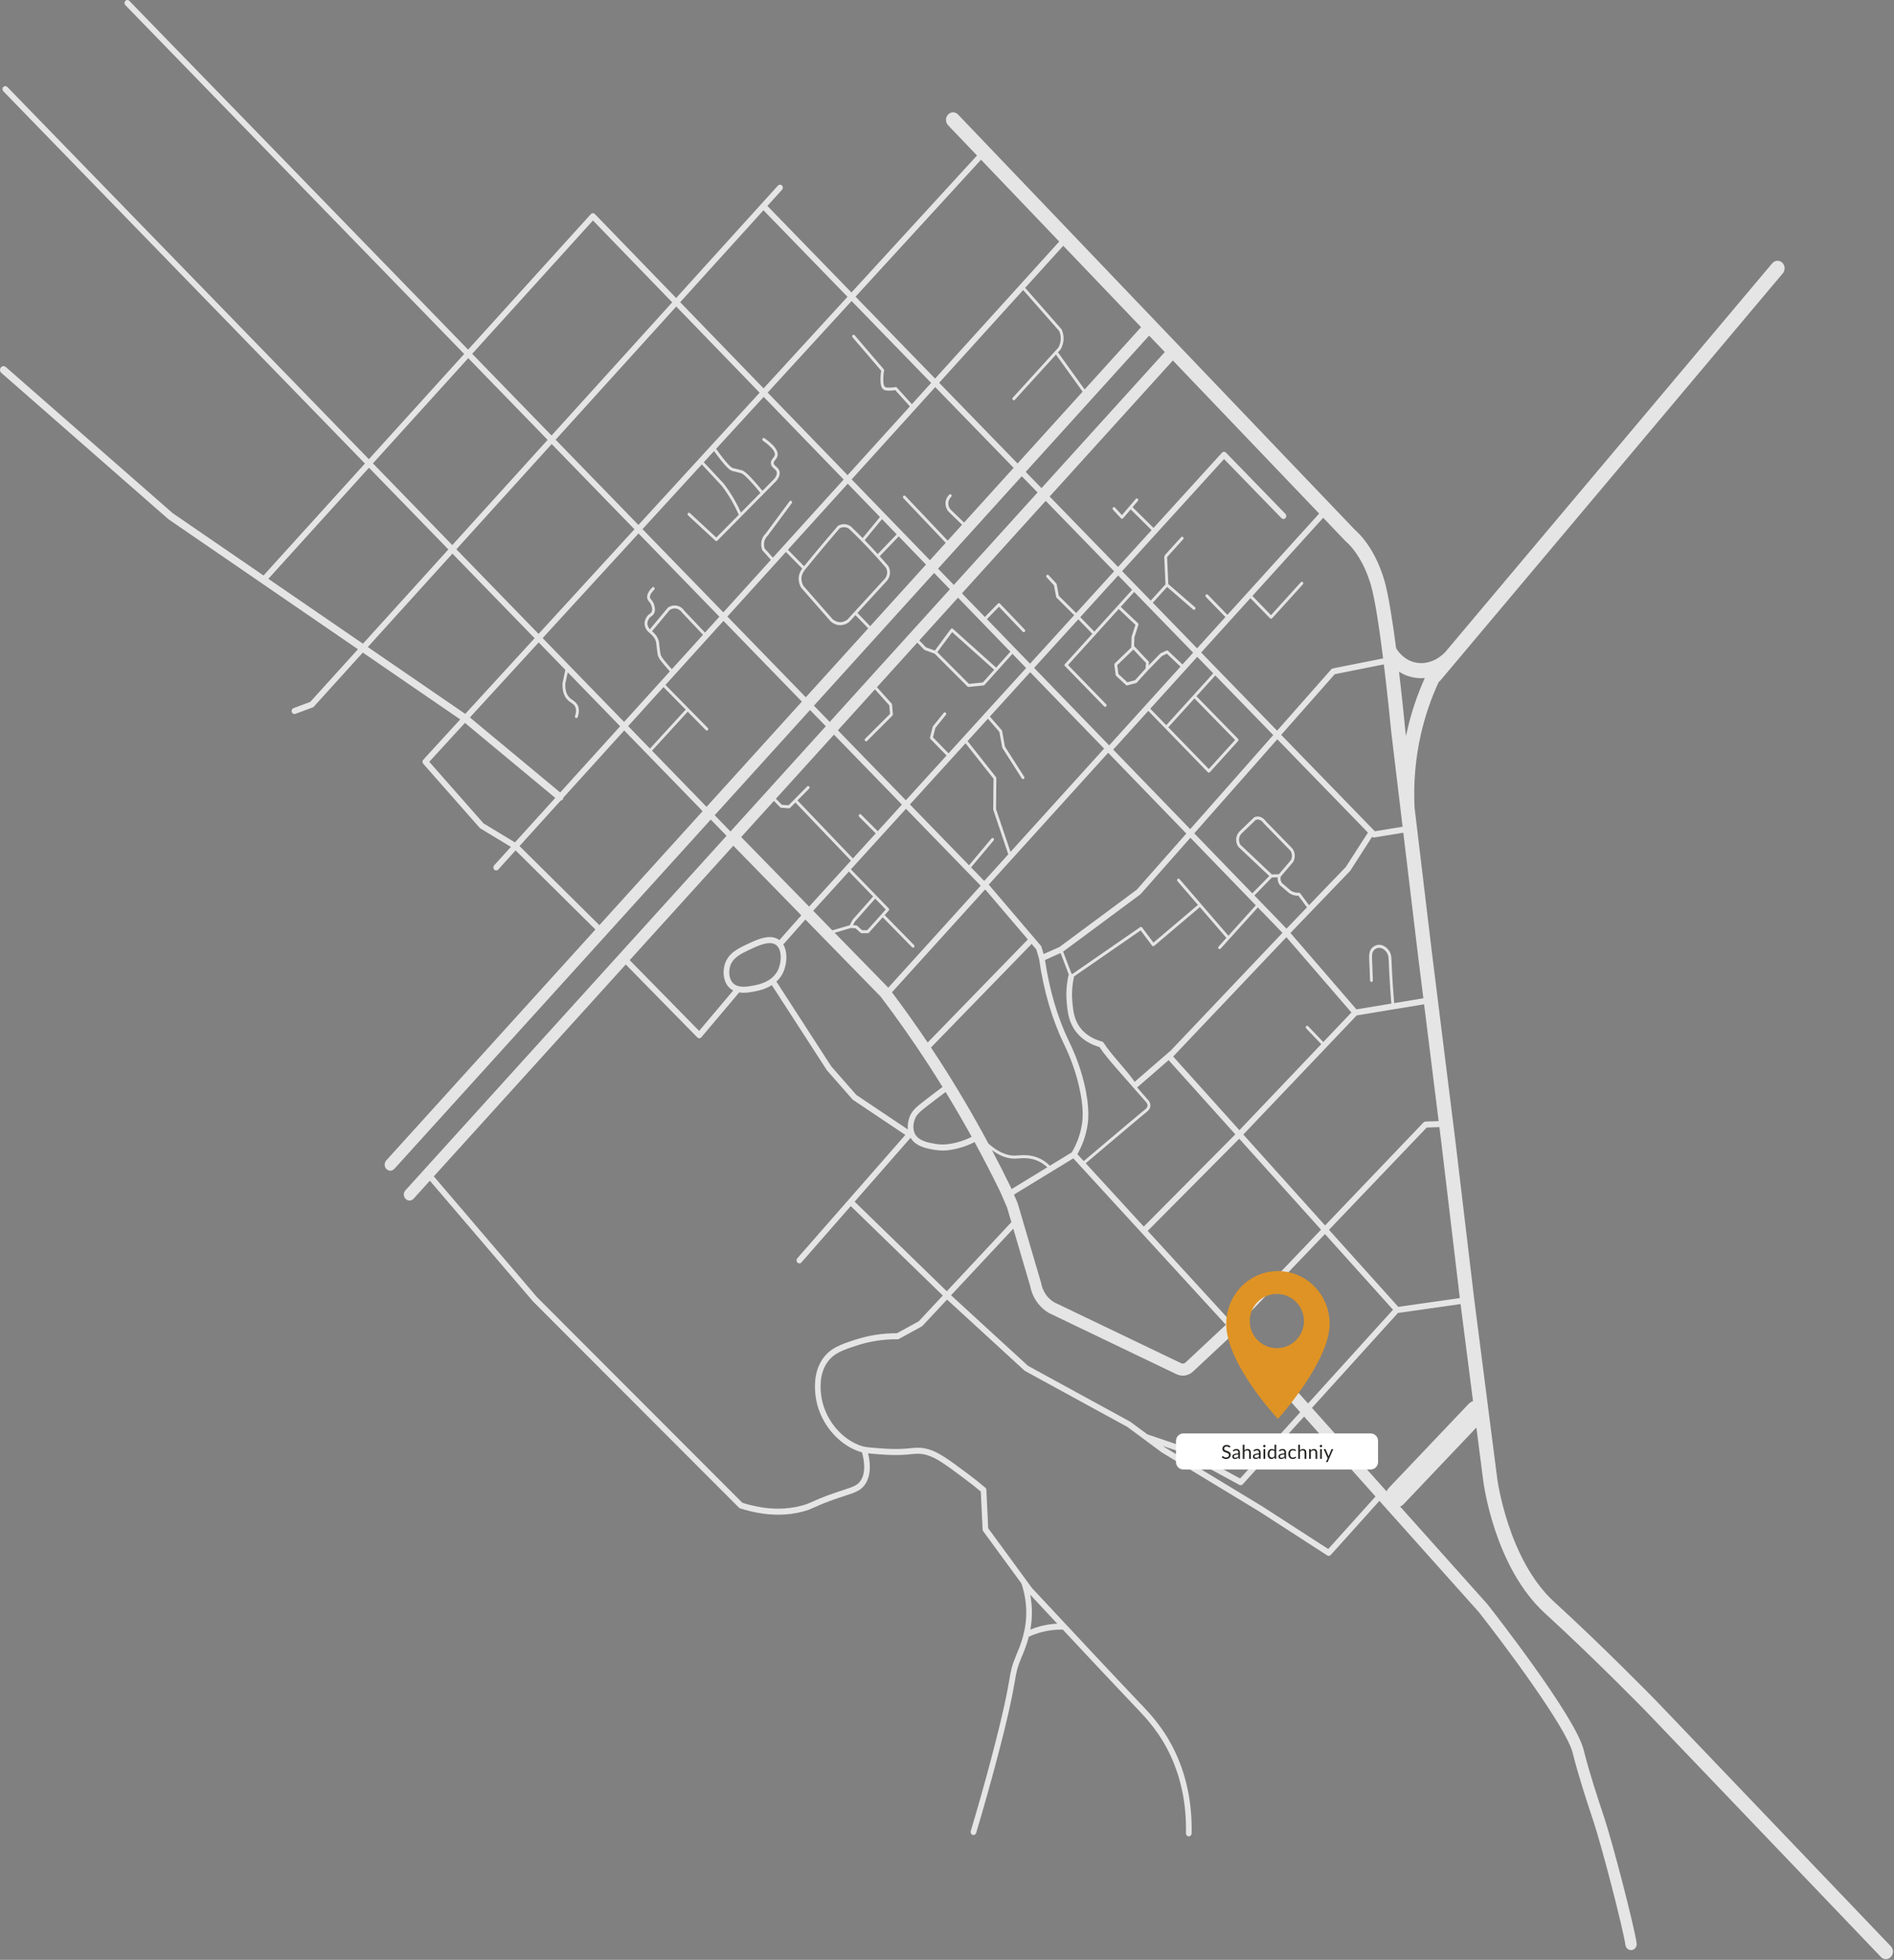 <svg width="1282" height="1326" viewBox="0 0 1282 1326" fill="none" xmlns="http://www.w3.org/2000/svg">
<rect x="0" y="0" width="1282" height="1326" fill="#808080" stroke="none"/>
<g clip-path="url(#clip0_220_36)">
<path d="M84.835 0.624C84.099 1.435 84.119 2.728 84.881 3.511L314.196 239.487L249.678 310.681L4.926 58.82C4.164 58.037 2.951 58.061 2.217 58.87C1.481 59.682 1.502 60.975 2.263 61.758L247.015 313.62L178.376 389.361L116.843 347.161L3.916 248.315C2.894 247.42 1.383 247.577 0.545 248.666C-0.295 249.756 -0.148 251.365 0.875 252.258L113.909 351.199C113.952 351.237 113.999 351.264 114.044 351.298C114.075 351.321 114.1 351.351 114.133 351.374L242.294 439.266L209.992 474.911L198.672 479.119C197.673 479.491 197.145 480.655 197.493 481.719C197.77 482.562 198.511 483.089 199.303 483.089C199.512 483.089 199.726 483.052 199.935 482.974L211.685 478.607C211.701 478.601 211.715 478.59 211.731 478.584C211.796 478.558 211.858 478.524 211.92 478.49C211.974 478.461 212.03 478.432 212.081 478.397C212.129 478.364 212.175 478.326 212.222 478.287C212.279 478.239 212.336 478.19 212.388 478.136C212.403 478.123 212.419 478.113 212.432 478.097L245.579 441.52L311.511 486.736L287.64 512.77C287.445 512.985 287.306 513.233 287.216 513.496C286.995 513.588 286.787 513.722 286.604 513.905C285.832 514.677 285.794 515.969 286.518 516.791L324.684 560.102C324.702 560.124 324.727 560.139 324.746 560.161C324.798 560.214 324.852 560.263 324.911 560.311C324.96 560.353 325.011 560.392 325.065 560.428C325.089 560.445 325.109 560.465 325.134 560.481L345.814 572.98L334.49 585.476C333.755 586.287 333.776 587.58 334.538 588.362C334.91 588.746 335.389 588.936 335.869 588.936C336.37 588.936 336.871 588.728 337.247 588.312L348.982 575.362L403.032 628.891L261.437 785.138C259.967 786.76 260.009 789.346 261.531 790.911C262.275 791.678 263.235 792.059 264.193 792.059C265.196 792.059 266.199 791.641 266.951 790.811L481.1 554.503L491.788 565.501L274.429 805.352C272.958 806.974 273 809.559 274.524 811.126C275.266 811.891 276.226 812.273 277.185 812.273C278.188 812.273 279.19 811.855 279.942 811.025L290.971 798.855L360.735 880.479C360.77 880.519 360.804 880.555 360.84 880.592L500.202 1020.07C500.419 1020.29 500.681 1020.45 500.967 1020.54C509.972 1023.39 518.609 1024.82 526.809 1024.82C532.71 1024.82 538.384 1024.08 543.8 1022.6C547.328 1021.63 549.195 1020.79 551.779 1019.61C554.685 1018.29 558.666 1016.49 567.401 1013.54C568.922 1013.03 570.304 1012.57 571.565 1012.16C578.771 1009.8 582.389 1008.62 585.272 1004.7C588.94 999.722 589.725 992.364 587.604 983.307C589.786 983.551 592.55 983.756 596.249 984.032C607.073 984.837 612.692 984.283 616.793 983.881C620.638 983.502 622.96 983.275 627.204 984.425C633.666 986.174 640.13 990.986 653.009 1000.57C656.703 1003.32 660.351 1006.2 663.865 1009.16L665.091 1034.82C665.111 1035.24 665.251 1035.64 665.493 1035.97L691.356 1071.3C693.362 1077.26 694.465 1083.37 694.628 1089.46C694.981 1102.85 690.679 1113.11 688.369 1118.62L688.038 1119.42C684.806 1127.17 684.334 1129.89 683.194 1136.45C681.817 1144.37 679.511 1157.64 670.258 1192.34C666.145 1207.76 661.713 1223.42 657.089 1238.88C656.768 1239.96 657.324 1241.11 658.333 1241.45C658.526 1241.52 658.722 1241.55 658.915 1241.55C659.727 1241.55 660.48 1240.99 660.74 1240.12C665.378 1224.62 669.82 1208.92 673.944 1193.46C683.247 1158.58 685.573 1145.19 686.963 1137.19C688.075 1130.79 688.492 1128.39 691.539 1121.07L691.868 1120.29C693.132 1117.27 694.956 1112.9 696.369 1107.4C699.004 1106.18 701.733 1105.17 704.503 1104.41C709.338 1103.07 714.342 1102.46 719.38 1102.56C737.763 1122.24 754.35 1139.93 769.689 1156.04L769.786 1156.14C775.875 1162.54 785.081 1172.21 792.362 1187.94C799.648 1203.67 803.139 1221.32 802.738 1240.39C802.714 1241.51 803.553 1242.45 804.61 1242.47H804.654C805.692 1242.47 806.545 1241.59 806.569 1240.48C806.984 1220.74 803.361 1202.46 795.8 1186.13C788.231 1169.78 778.75 1159.82 772.476 1153.23L772.379 1153.13C751.703 1131.41 728.75 1106.82 702.173 1078.34L698.47 1074.37L668.888 1033.97L667.649 1008.03C667.621 1007.44 667.36 1006.9 666.929 1006.53C663.145 1003.33 659.2 1000.19 655.203 997.22C641.943 987.353 635.287 982.4 628.149 980.466C623.264 979.145 620.403 979.423 616.442 979.813C612.469 980.204 607.028 980.739 596.497 979.957C589.455 979.433 585.919 979.169 583.592 978.456C569.201 974.036 557.506 959.317 555.787 943.458C555.387 939.78 554.328 930.014 559.871 921.912C564.275 915.475 570.625 913.404 580.24 910.269C588.938 907.433 598.128 906.036 607.553 906.135C607.563 906.135 607.563 906.134 607.566 906.134C607.566 906.134 607.566 906.135 607.575 906.135C607.59 906.135 607.604 906.13 607.618 906.129C607.751 906.128 607.879 906.112 608.005 906.082C608.021 906.078 608.035 906.072 608.051 906.067C608.176 906.032 608.298 905.984 608.414 905.924C608.426 905.916 608.438 905.915 608.45 905.908L623.902 897.446C623.93 897.43 623.952 897.408 623.98 897.391C624.04 897.355 624.097 897.316 624.155 897.271C624.207 897.23 624.258 897.185 624.306 897.139C624.331 897.114 624.36 897.096 624.384 897.071L641.034 879.261L693.462 927.322C693.472 927.33 693.481 927.336 693.49 927.344C693.524 927.373 693.562 927.399 693.598 927.426C693.665 927.476 693.733 927.526 693.803 927.566C693.815 927.573 693.825 927.584 693.837 927.591L763.139 965.456L786.251 982.577C786.268 982.59 786.288 982.594 786.306 982.606C786.338 982.627 786.364 982.655 786.397 982.675L852.468 1022.71L898.356 1052.36L898.39 1052.38C898.404 1052.39 898.419 1052.39 898.431 1052.4C898.555 1052.48 898.684 1052.53 898.817 1052.58C898.855 1052.59 898.893 1052.6 898.932 1052.61C899.079 1052.65 899.227 1052.68 899.379 1052.68C899.525 1052.68 899.671 1052.65 899.815 1052.62C899.856 1052.61 899.894 1052.59 899.934 1052.58C900.037 1052.55 900.136 1052.5 900.232 1052.45C900.276 1052.43 900.318 1052.41 900.36 1052.38C900.451 1052.32 900.536 1052.25 900.618 1052.18C900.653 1052.15 900.69 1052.12 900.723 1052.08C900.735 1052.07 900.75 1052.06 900.761 1052.05L933.692 1015.46L1001.1 1090.86C1017.3 1111.45 1060.03 1168.35 1064.46 1185.82C1068.77 1202.81 1073.95 1218.37 1078.52 1232.11C1084.08 1248.84 1098.27 1303.26 1100.23 1316C1100.53 1318 1102.16 1319.42 1104 1319.42C1104.21 1319.42 1104.42 1319.4 1104.63 1319.37C1106.72 1319 1108.13 1316.9 1107.79 1314.68C1105.72 1301.22 1091.43 1246.48 1085.74 1229.38C1081.22 1215.78 1076.09 1200.37 1071.86 1183.69C1066.08 1160.88 1009.31 1088.58 1006.9 1085.51C1006.85 1085.45 1006.79 1085.38 1006.74 1085.32L947.707 1019.29C948.595 1018.93 949.43 1018.37 950.151 1017.61L999.333 965.856L1003.92 1001.56C1004.22 1003.95 1011.65 1060.46 1045.85 1091.63C1078.56 1121.44 1114.21 1157.92 1114.57 1158.29L1273.35 1324.27C1274.25 1325.11 1275.37 1325.52 1276.48 1325.52C1277.82 1325.52 1279.16 1324.92 1280.11 1323.76C1281.84 1321.63 1281.62 1318.41 1279.62 1316.56L1121.12 1150.83C1119.1 1148.77 1084.2 1113.14 1052.08 1083.87C1020.7 1055.27 1013.48 1000.75 1013.41 1000.19L997.848 878.971L985.25 773.043L969.225 644.478L957.49 546.498C956.64 529.689 958.088 512.922 961.8 496.659C964.561 484.565 968.584 472.749 973.757 461.541C973.78 461.491 973.789 461.438 973.811 461.386C974.212 461.13 974.594 460.831 974.923 460.44L1206.73 184.933C1208.5 182.835 1208.34 179.607 1206.37 177.725C1204.4 175.843 1201.37 176.019 1199.6 178.118L978.307 441.125C972.069 447.673 963.552 450.193 956.06 447.696C950.337 445.79 946.81 441.488 944.997 438.602C942.591 420.13 939.751 401.86 936.985 392.509C930.495 370.572 919.445 360.486 917.365 358.738L648.463 77.467C646.576 75.492 643.542 75.522 641.689 77.535C639.836 79.546 639.864 82.778 641.752 84.754L661.306 105.208L576.331 197.889L519.426 139.331L529.336 128.396C530.072 127.584 530.052 126.291 529.289 125.508C528.528 124.725 527.314 124.746 526.581 125.559L515.397 137.9C515.375 137.921 515.352 137.936 515.332 137.957C515.314 137.979 515.301 138.003 515.282 138.025L457.649 201.622L402.649 144.821C401.889 144.037 400.677 144.056 399.939 144.865C399.922 144.884 399.912 144.906 399.895 144.925C399.878 144.942 399.859 144.955 399.843 144.973L316.852 236.55L87.537 0.574C87.166 0.191 86.686 0 86.207 0C85.705 0 85.204 0.209 84.829 0.624M579.089 200.725L664.042 108.068L716.962 163.423L632.939 256.141L579.089 200.725ZM460.401 204.464L516.764 142.267L573.654 200.81L516.852 262.764L460.401 204.464ZM319.608 239.387L401.36 149.176L454.988 204.559L373.329 294.667L319.608 239.387ZM716.101 238.41L717.833 236.508C717.886 236.451 717.931 236.387 717.969 236.319C718.83 234.772 720.22 231.585 719.85 227.611C719.698 225.986 719.274 224.405 718.589 222.908C718.548 222.817 718.493 222.732 718.428 222.659L693.895 194.754L719.697 166.284L772.348 221.356L734.153 263.501L716.101 238.41ZM635.695 258.977L692.562 196.225L716.928 223.94C717.477 225.178 717.819 226.478 717.943 227.812C718.251 231.123 717.12 233.809 716.377 235.175L685.521 269.09C685.152 269.494 685.161 270.141 685.541 270.533C685.728 270.725 685.967 270.821 686.208 270.821C686.459 270.821 686.708 270.717 686.895 270.512L714.754 239.893L732.808 264.985L688.764 313.588L635.695 258.977ZM519.604 265.606L576.41 203.647L630.277 259.077L617.217 273.488L607.014 262.153C606.787 261.9 606.452 261.792 606.132 261.859C605.045 262.096 603.93 262.224 602.819 262.238C600.583 262.271 599.65 262.261 599.038 261.775C597.805 260.798 597.862 258.194 597.927 255.177C597.96 253.676 598.122 252.173 598.406 250.708C598.469 250.388 598.382 250.054 598.175 249.812L578.471 226.821C578.115 226.406 577.509 226.376 577.117 226.757C576.727 227.136 576.699 227.782 577.056 228.199L596.435 250.809C596.185 252.23 596.043 253.681 596.011 255.132C595.937 258.564 595.866 261.806 597.894 263.413C599.05 264.331 600.395 264.31 602.843 264.28C603.897 264.267 604.953 264.16 605.992 263.966L615.885 274.958L573.717 321.49L519.604 265.606ZM376.086 297.503L457.739 207.401L514.174 265.685L432.127 355.173L376.086 297.503ZM694.278 319.261L777.816 227.079L788.421 238.17L704.966 330.259L694.278 319.261ZM252.428 313.518L316.947 242.323L370.667 297.604L306.148 368.799L252.428 313.518ZM710.479 335.934L793.891 243.891L892.911 347.467L830.795 416.01L817.55 402.382C817.17 401.991 816.564 402.002 816.196 402.407C815.829 402.814 815.839 403.46 816.219 403.852L829.463 417.479L810.287 438.641L780.307 407.789L789.985 397.108L807.617 412.375C807.795 412.528 808.008 412.604 808.221 412.604C808.499 412.604 808.776 412.475 808.965 412.226C809.299 411.789 809.236 411.146 808.825 410.791L790.8 395.184L789.962 376.88C789.974 376.869 789.989 376.865 790 376.852L800.857 364.872C801.226 364.466 801.214 363.82 800.834 363.429C800.453 363.037 799.848 363.048 799.479 363.453L788.622 375.433C788.44 375.634 788.351 375.896 788.354 376.156C788.156 376.353 788.032 376.629 788.045 376.939L788.889 395.379L778.929 406.371L759.54 386.42L828.534 310.595L867.39 350.582C867.763 350.965 868.243 351.156 868.721 351.156C869.223 351.156 869.724 350.946 870.1 350.531C870.836 349.721 870.814 348.427 870.053 347.644L829.825 306.248C829.812 306.236 829.798 306.227 829.785 306.214C829.701 306.133 829.614 306.055 829.52 305.992C829.496 305.975 829.468 305.965 829.443 305.95C829.359 305.898 829.274 305.848 829.185 305.811C829.14 305.793 829.092 305.785 829.047 305.769C828.974 305.747 828.902 305.719 828.828 305.705C828.752 305.691 828.675 305.69 828.597 305.685C828.552 305.685 828.507 305.673 828.462 305.674C828.356 305.674 828.249 305.692 828.143 305.711C828.129 305.711 828.113 305.711 828.098 305.721C827.988 305.746 827.88 305.783 827.773 305.829C827.764 305.829 827.754 305.829 827.745 305.84C827.653 305.881 827.566 305.936 827.479 305.994C827.458 306.008 827.435 306.017 827.413 306.033C827.362 306.069 827.317 306.119 827.269 306.162C827.219 306.207 827.165 306.247 827.118 306.299L780.809 357.191L766.615 343.132L770.21 338.919C770.566 338.502 770.538 337.856 770.146 337.476C769.754 337.097 769.147 337.129 768.792 337.546L764.835 342.184C764.711 342.238 764.594 342.316 764.497 342.427C764.395 342.545 764.332 342.68 764.291 342.821L759.433 348.516L754.693 343.398C754.323 342.997 753.715 342.994 753.339 343.388C752.962 343.783 752.958 344.43 753.329 344.831L758.779 350.716C758.788 350.726 758.794 350.726 758.801 350.731C758.81 350.741 758.81 350.747 758.816 350.753C758.872 350.807 758.938 350.837 759.001 350.875C759.038 350.896 759.071 350.93 759.11 350.946C759.222 350.993 759.341 351.019 759.461 351.019C759.586 351.019 759.711 350.99 759.83 350.938C759.867 350.922 759.897 350.887 759.933 350.866C760.002 350.823 760.074 350.787 760.134 350.725C760.143 350.714 760.143 350.707 760.15 350.7C760.159 350.69 760.163 350.69 760.169 350.685L765.326 344.641L779.474 358.656L756.786 383.588L710.482 335.94L710.479 335.934ZM576.468 324.333L633.033 261.914L686.102 316.524L652.536 353.563L643.395 344.704C642.991 344.241 641.769 342.636 641.904 340.292C642.035 337.995 643.396 336.561 643.811 336.176C644.21 335.805 644.251 335.16 643.903 334.735C643.556 334.312 642.951 334.266 642.551 334.636C641.996 335.153 640.168 337.077 639.991 340.168C639.808 343.358 641.495 345.533 642.018 346.123C642.027 346.133 642.039 346.136 642.047 346.147C642.057 346.157 642.061 346.169 642.07 346.179L651.204 355.033L641.462 365.784L612.787 335.567C612.41 335.171 611.804 335.175 611.432 335.578C611.059 335.978 611.064 336.625 611.441 337.021L640.133 367.255L629.447 379.047L576.47 324.335L576.468 324.333ZM502.123 318.175C502.06 318.158 500.959 317.881 499.266 317.453L496.04 316.64C495.069 316.39 492.306 314.323 484.69 303.686L516.927 268.527L571.053 324.427L523.132 377.309L517.609 371.144C517.279 370.184 516.76 368.062 517.526 365.727C518.052 364.127 518.973 363.038 519.652 362.407C519.698 362.365 519.739 362.319 519.775 362.27L535.941 340.437C536.269 339.994 536.199 339.352 535.783 339.003C535.367 338.655 534.766 338.729 534.437 339.172L518.325 360.931C517.479 361.734 516.365 363.083 515.718 365.052C514.722 368.081 515.399 370.754 515.892 372.076C515.937 372.198 516.005 372.31 516.09 372.405L521.8 378.778L489.597 414.313L434.884 358.01L475.043 314.209L488.454 328.576C490.968 331.865 493.296 335.367 495.373 338.985C497.094 341.982 498.671 345.112 500.065 348.288L484.85 363.689L466.974 347.15C466.574 346.781 465.968 346.827 465.622 347.251C465.276 347.678 465.318 348.323 465.717 348.692L484.25 365.838C484.304 365.887 484.367 365.914 484.427 365.949C484.461 365.969 484.491 365.997 484.528 366.014C484.641 366.061 484.759 366.088 484.878 366.088H484.879C485.005 366.088 485.13 366.059 485.248 366.005C485.288 365.987 485.319 365.954 485.357 365.931C485.418 365.893 485.484 365.863 485.538 365.808L525.617 325.24C525.633 325.224 525.639 325.201 525.654 325.184C525.667 325.17 525.686 325.164 525.697 325.148C527.382 322.964 528.041 320.915 527.654 319.058C527.298 317.355 526.158 316.359 525.241 315.558C524.344 314.776 523.792 314.256 523.701 313.449C523.613 312.673 524.014 312.129 524.729 311.236C525.358 310.448 526.072 309.557 526.317 308.276C526.949 304.981 524.057 301.125 517.472 296.489C517.031 296.178 516.437 296.307 516.145 296.777C515.854 297.247 515.974 297.88 516.416 298.192C523.61 303.259 524.75 306.25 524.439 307.867C524.293 308.632 523.796 309.254 523.27 309.91C522.49 310.885 521.607 311.99 521.798 313.691C521.984 315.354 523.069 316.302 524.026 317.138C524.855 317.863 525.571 318.488 525.782 319.5C526.034 320.704 525.515 322.155 524.246 323.812L516.088 332.07C506.517 320.389 503.531 318.534 502.123 318.175ZM308.905 371.636L373.424 300.442L429.449 358.093L364.542 428.888L308.905 371.636ZM497.008 337.92C494.886 334.223 492.507 330.646 489.876 327.211L476.382 312.749L483.335 305.164C491.431 316.445 494.206 318.268 495.587 318.623L498.824 319.44C500.511 319.866 501.607 320.142 501.674 320.16C502.682 320.418 505.725 322.526 514.696 333.477L501.523 346.812C500.166 343.778 498.655 340.789 497.008 337.92ZM181.655 391.614L249.766 316.456L303.486 371.737L245.682 435.524L181.655 391.614ZM634.95 384.729L691.615 322.199L702.304 333.198L645.618 395.748L634.95 384.729ZM533.311 371.955L573.805 327.27L595.621 349.8L583.878 364.037C581.29 361.409 578.644 358.792 575.991 356.256C575.962 356.227 575.93 356.2 575.897 356.177C575.089 355.58 573.756 354.834 572 354.667C569.787 354.455 568.053 355.285 567.218 355.798C567.134 355.851 567.056 355.916 566.99 355.994C555.919 368.886 547.807 378.708 544.252 383.105L533.311 371.955ZM651.123 401.432L707.817 338.871L754.116 386.514L728.423 414.75L716.691 403.114L715.239 395.304C715.23 395.274 715.215 395.251 715.208 395.222C715.19 395.156 715.166 395.097 715.136 395.036C715.104 394.972 715.07 394.912 715.027 394.857C715.009 394.836 715.003 394.808 714.984 394.788L709.792 389.154C709.421 388.752 708.814 388.746 708.437 389.141C708.06 389.536 708.054 390.182 708.425 390.584L713.416 396.001L714.87 403.834C714.88 403.879 714.902 403.913 714.914 403.954C714.93 404.005 714.945 404.053 714.968 404.101C715.006 404.178 715.053 404.244 715.107 404.306C715.127 404.33 715.136 404.361 715.158 404.383L727.088 416.216L697.22 449.04L668.009 418.873L676.157 410.507L692.294 427.437C692.481 427.633 692.725 427.73 692.966 427.73C693.214 427.73 693.462 427.629 693.649 427.425C694.021 427.024 694.016 426.377 693.639 425.982L676.836 408.355C676.793 408.309 676.739 408.288 676.691 408.253C676.636 408.215 676.588 408.167 676.529 408.141C676.47 408.115 676.406 408.112 676.344 408.098C676.286 408.087 676.229 408.064 676.17 408.063C676.106 408.063 676.046 408.086 675.982 408.098C675.924 408.111 675.866 408.113 675.81 408.136C675.752 408.162 675.703 408.208 675.648 408.245C675.599 408.281 675.544 408.301 675.5 408.346L666.632 417.45L651.123 401.432ZM847.711 403.221L895.646 350.328L910.857 366.237L911.364 366.699C911.468 366.782 921.829 375.233 927.847 395.578C930.695 405.207 933.712 425.641 936.195 445.461L902.128 452.254C902.117 452.256 902.107 452.261 902.096 452.265C902.023 452.28 901.953 452.306 901.882 452.332C901.832 452.349 901.781 452.361 901.734 452.383C901.673 452.41 901.617 452.447 901.559 452.481C901.507 452.513 901.452 452.54 901.403 452.576C901.356 452.61 901.314 452.652 901.269 452.691C901.215 452.738 901.161 452.783 901.113 452.836C901.103 452.845 901.094 452.853 901.085 452.862L864.438 494.364L813.043 441.477L846.38 404.69L859.682 418.379C859.867 418.57 860.108 418.665 860.347 418.665C860.598 418.665 860.849 418.562 861.037 418.354C861.077 418.31 861.096 418.254 861.127 418.205C861.172 418.169 861.225 418.15 861.264 418.104L881.908 395.325C882.275 394.919 882.266 394.272 881.884 393.88C881.506 393.488 880.898 393.5 880.53 393.905L860.324 416.202L847.711 403.221ZM585.265 365.451L596.999 351.222L606.944 361.493L594.119 374.867C591.212 371.668 588.256 368.521 585.265 365.451ZM568.227 420.922C565.925 420.763 564.302 419.585 563.518 418.873L543.788 396.358C542.801 394.513 542.375 392.67 542.523 390.881C542.752 388.113 544.303 386.179 545.048 385.25C548.16 381.374 556.549 371.178 568.3 357.494C568.978 357.101 570.247 356.549 571.829 356.702C573.135 356.825 574.135 357.37 574.758 357.82C577.627 360.564 580.494 363.397 583.282 366.242C588.904 371.984 594.423 378.004 599.687 384.134C600.081 384.865 600.518 386.011 600.484 387.454C600.435 389.426 599.533 390.818 599.037 391.429L573.621 419.177C572.902 419.757 571.146 420.939 568.741 420.939C568.573 420.939 568.401 420.934 568.227 420.922ZM367.298 431.726L432.207 360.931L486.936 417.249L477.184 428.009L463.236 413.273C462.64 412.381 461.061 410.44 458.312 409.818C455.329 409.144 453.027 410.458 452.175 411.055C452.105 411.103 452.04 411.162 451.984 411.231L439.895 425.74C439.156 424.948 438.192 423.582 438.202 421.834C438.212 420.19 439.071 418.915 439.395 418.436C439.969 417.582 440.46 417.252 440.979 416.904C441.556 416.516 442.21 416.076 442.725 415.031C443.548 413.355 443.514 411.239 442.625 408.741C442.084 407.216 441.389 406.407 440.831 405.756C440.339 405.182 440.098 404.882 439.99 404.339C439.645 402.593 441.343 400.435 442.828 398.931C443.211 398.542 443.227 397.897 442.863 397.487C442.498 397.08 441.892 397.063 441.508 397.451C438.796 400.197 437.686 402.588 438.115 404.761C438.336 405.874 438.886 406.514 439.416 407.133C439.911 407.709 440.422 408.306 440.833 409.464C441.52 411.394 441.586 412.948 441.027 414.084C440.752 414.642 440.453 414.843 439.958 415.177C439.367 415.574 438.631 416.067 437.838 417.244C437.458 417.809 436.3 419.526 436.286 421.821C436.267 425.151 438.655 427.384 439.387 427.991C439.39 427.992 439.392 427.992 439.393 427.994C439.395 427.996 439.396 427.998 439.398 428C442.216 430.258 443.813 432.555 444.148 434.823C444.185 435.083 444.213 435.374 444.252 435.769C444.313 436.405 444.4 437.294 444.584 438.703C444.914 441.241 445.081 442.514 445.313 443.379C445.762 445.05 446.584 446.39 450.568 451.022C451.492 452.096 452.446 453.174 453.408 454.247L422.418 488.445L367.298 431.726ZM580.381 414.719L600.446 392.811C601.147 391.952 602.336 390.117 602.399 387.507C602.448 385.517 601.82 383.958 601.286 383.003C601.252 382.944 601.214 382.887 601.169 382.836C599.294 380.65 597.379 378.489 595.447 376.339L608.321 362.915L626.783 381.983L589.011 423.662L580.381 414.719ZM492.354 417.149L531.98 373.424L543.016 384.669C542.109 385.893 540.841 387.943 540.614 390.703C540.429 392.952 540.958 395.234 542.184 397.483C542.221 397.548 542.263 397.611 542.313 397.667L562.153 420.307C562.176 420.334 562.201 420.358 562.226 420.382C563.177 421.259 565.205 422.76 568.104 422.96C568.318 422.974 568.528 422.981 568.734 422.981C571.787 422.981 573.999 421.445 574.844 420.75C574.879 420.722 574.913 420.69 574.943 420.656L579.043 416.18L587.679 425.131L545.424 471.76L492.354 417.149ZM248.966 437.777L306.243 374.573L361.864 431.809L314.921 483.009L248.966 437.777ZM550.937 477.435L632.287 387.667L642.957 398.685L561.624 488.432L550.937 477.435ZM731.204 417.56L756.872 389.351L766.331 399.084L740.716 427.348L731.204 417.56ZM777.685 448.318C777.685 448.299 777.676 448.282 777.676 448.262C777.685 448.191 777.666 448.123 777.658 448.052C777.649 447.99 777.644 447.929 777.625 447.87C777.606 447.812 777.574 447.762 777.545 447.708C777.51 447.646 777.479 447.583 777.433 447.529C777.422 447.516 777.417 447.499 777.405 447.484L767.654 437.12L767.847 431.152L770.557 422.788V422.786C770.597 422.658 770.613 422.524 770.606 422.392C770.606 422.322 770.576 422.259 770.559 422.194C770.543 422.133 770.54 422.07 770.513 422.012C770.458 421.892 770.383 421.783 770.289 421.694L770.288 421.692L758.568 410.584L767.705 400.502L807.621 441.578L800.381 449.566L790.629 440.329C790.592 440.295 790.547 440.28 790.506 440.253C790.445 440.211 790.389 440.165 790.321 440.138C790.261 440.115 790.2 440.112 790.138 440.102C790.078 440.092 790.022 440.074 789.96 440.076C789.885 440.079 789.816 440.105 789.743 440.126C789.699 440.138 789.654 440.136 789.611 440.156L785.606 442.006C785.55 442.031 785.512 442.077 785.463 442.112C785.418 442.145 785.365 442.163 785.324 442.206L777.487 450.209L777.681 448.318H777.685ZM626.769 437.978L622.24 433.302L648.461 404.37L683.885 440.954L674.258 451.686L644.951 425.443C644.951 425.438 644.941 425.437 644.936 425.434C644.936 425.43 644.936 425.426 644.926 425.422C644.883 425.385 644.832 425.373 644.785 425.346C644.723 425.31 644.665 425.266 644.599 425.246C644.545 425.229 644.491 425.234 644.437 425.227C644.369 425.219 644.303 425.204 644.236 425.211C644.175 425.217 644.119 425.246 644.061 425.264C644.002 425.283 643.942 425.292 643.886 425.324C643.831 425.355 643.786 425.408 643.737 425.451C643.692 425.491 643.639 425.517 643.599 425.566C643.599 425.571 643.599 425.577 643.59 425.582C643.59 425.585 643.58 425.588 643.579 425.592L632.802 440.158L626.766 437.978H626.769ZM451.986 449.642C448.063 445.081 447.483 444.016 447.161 442.817C446.965 442.092 446.796 440.789 446.487 438.421C446.308 437.047 446.225 436.178 446.163 435.558C446.12 435.119 446.089 434.796 446.046 434.508C445.669 431.942 444.098 429.437 441.371 427.051L453.334 412.692C453.957 412.28 455.722 411.316 457.918 411.816C460.083 412.306 461.298 413.868 461.719 414.515C461.753 414.566 461.79 414.615 461.832 414.659L475.86 429.479L454.745 452.777C453.811 451.735 452.885 450.687 451.986 449.642ZM748.745 477.927C749.113 477.521 749.103 476.875 748.722 476.483L722.92 449.933L741.156 429.809C741.283 429.757 741.402 429.682 741.501 429.57C741.602 429.46 741.668 429.331 741.712 429.195L757.247 412.054L768.546 422.765L765.998 430.63C765.984 430.674 765.989 430.716 765.982 430.76C765.971 430.817 765.947 430.868 765.946 430.928L765.723 437.81C765.723 437.9 765.745 437.983 765.763 438.068L754.566 448.876C754.544 448.896 754.534 448.927 754.514 448.95C754.47 449.002 754.434 449.057 754.4 449.117C754.368 449.172 754.341 449.227 754.321 449.288C754.3 449.348 754.288 449.409 754.279 449.472C754.268 449.543 754.264 449.61 754.266 449.68C754.266 449.712 754.256 449.742 754.266 449.772L755.168 456.675C755.177 456.738 755.204 456.792 755.223 456.851C755.239 456.902 755.246 456.954 755.269 457.002C755.322 457.11 755.392 457.206 755.475 457.287C755.485 457.292 755.485 457.299 755.488 457.303V457.306L762.158 463.499C762.168 463.506 762.173 463.507 762.181 463.515C762.243 463.57 762.315 463.609 762.39 463.645C762.416 463.659 762.44 463.68 762.468 463.69C762.569 463.729 762.675 463.751 762.787 463.751C762.863 463.751 762.94 463.741 763.015 463.722L768.98 462.166C769.004 462.16 769.022 462.141 769.046 462.133C769.106 462.112 769.159 462.081 769.215 462.047C769.275 462.012 769.33 461.976 769.38 461.928C769.399 461.911 769.423 461.904 769.442 461.883L776.936 453.614L786.539 443.806L789.825 442.289L799.062 451.036L750.765 504.33L699.981 451.882L729.879 419.026L739.393 428.818L720.822 449.311C720.454 449.716 720.465 450.364 720.845 450.755C720.952 450.864 721.077 450.933 721.207 450.98C721.227 451.004 721.236 451.035 721.258 451.057L747.394 477.951C747.579 478.143 747.82 478.238 748.059 478.238C748.309 478.238 748.56 478.135 748.748 477.927M479.145 493.978C479.51 493.571 479.495 492.925 479.112 492.536L466.145 479.36L450.441 463.405L489.698 420.086L542.768 474.697L478.249 545.892L441.33 507.901L465.499 481.526L477.79 494.013C477.975 494.202 478.213 494.296 478.451 494.296C478.704 494.296 478.957 494.189 479.145 493.978ZM634.441 441.253L644.48 427.684L672.937 453.165L665.236 461.75L655.875 462.709L634.441 441.253ZM318.07 485.427L364.626 434.646L382.679 453.223L380.783 462.091C380.77 462.149 380.763 462.207 380.76 462.265C380.544 466.574 381.399 470.016 383.3 472.493C384.376 473.897 385.566 474.719 386.616 475.443C387.855 476.298 388.831 476.973 389.43 478.371C390.124 479.992 390.055 482.039 389.223 484.456C389.041 484.986 389.296 485.572 389.793 485.766C389.901 485.808 390.012 485.829 390.123 485.829C390.513 485.828 390.88 485.572 391.022 485.158C392.034 482.221 392.084 479.65 391.173 477.522C390.343 475.584 388.978 474.641 387.657 473.731C386.681 473.055 385.669 472.356 384.784 471.202C383.207 469.146 382.495 466.205 382.669 462.459L384.291 454.881L419.761 491.382L379.183 536.159L318.07 485.427ZM586.885 501.323L604.077 484.167C604.093 484.153 604.097 484.132 604.112 484.116C604.158 484.065 604.19 484.006 604.226 483.945C604.258 483.891 604.29 483.84 604.31 483.782C604.331 483.723 604.339 483.661 604.35 483.599C604.361 483.529 604.372 483.462 604.371 483.392C604.371 483.371 604.38 483.351 604.38 483.33L603.812 476.667C603.802 476.621 603.786 476.584 603.777 476.541C603.762 476.472 603.748 476.406 603.72 476.342C603.693 476.278 603.656 476.223 603.617 476.168C603.592 476.131 603.58 476.087 603.549 476.053L593.572 464.948L620.918 434.771L625.6 439.606C625.6 439.61 625.612 439.612 625.617 439.616C625.66 439.659 625.715 439.685 625.766 439.719C625.823 439.757 625.876 439.802 625.939 439.826C625.948 439.828 625.951 439.835 625.959 439.838L632.644 442.253L654.882 464.514C654.882 464.516 654.892 464.517 654.892 464.519C654.979 464.605 655.08 464.674 655.192 464.72C655.278 464.756 655.37 464.767 655.461 464.775C655.488 464.778 655.512 464.792 655.538 464.792L655.539 464.791C655.569 464.791 655.601 464.79 655.631 464.787L665.778 463.746C665.828 463.741 665.867 463.715 665.915 463.703C665.976 463.686 666.036 463.673 666.095 463.643C666.163 463.609 666.218 463.561 666.276 463.511C666.309 463.483 666.349 463.469 666.379 463.435L685.271 442.374L694.563 451.973L642.04 509.695L631.499 498.855L633.14 492.49L640.247 483.63C640.591 483.202 640.544 482.557 640.142 482.191C639.738 481.825 639.135 481.875 638.79 482.304L631.544 491.336C631.544 491.341 631.534 491.347 631.534 491.352C631.493 491.405 631.47 491.47 631.44 491.531C631.409 491.592 631.371 491.649 631.355 491.713C631.355 491.719 631.345 491.724 631.345 491.729L629.498 498.899C629.486 498.944 629.498 498.988 629.488 499.034C629.479 499.105 629.469 499.174 629.474 499.245C629.484 499.311 629.496 499.37 629.512 499.433C629.529 499.497 629.542 499.558 629.57 499.617C629.601 499.682 629.641 499.735 629.682 499.791C629.709 499.828 629.723 499.87 629.756 499.903L640.701 511.16L613.147 541.443L567.145 494.106L592.238 466.417L601.931 477.207L602.428 483.017L585.576 499.833C585.19 500.218 585.17 500.864 585.531 501.275C585.72 501.491 585.976 501.599 586.231 501.599C586.466 501.599 586.701 501.508 586.885 501.323ZM757.012 456.016L756.23 450.026L767.164 439.473L775.736 448.583L775.342 452.432L768.253 460.253L763.041 461.613L757.012 456.016ZM778.586 479.506L810.387 444.414L821.221 455.562L807.781 470.392V470.394L807.78 470.396L789.418 490.658L778.588 479.506H778.586ZM867.202 497.202L903.455 456.145L936.703 449.516C939.554 472.833 941.584 494.192 941.624 494.597L949.379 559.352L930.578 562.417L867.202 497.202ZM951.149 493.505C950.97 491.61 949.335 474.49 946.968 454.456C948.807 455.632 950.88 456.665 953.206 457.441C956.061 458.391 959.003 458.855 961.95 458.855C962.77 458.855 963.589 458.809 964.408 458.736C959.297 470.106 955.285 482.038 952.497 494.246C952.213 495.49 951.945 496.737 951.687 497.987L951.149 493.505ZM692.991 526.973C693.429 526.656 693.542 526.021 693.245 525.554L680.198 505.107L678.293 494.548C678.283 494.522 678.271 494.501 678.264 494.476C678.248 494.41 678.222 494.352 678.193 494.29C678.163 494.227 678.132 494.167 678.091 494.113C678.077 494.093 678.071 494.067 678.055 494.048L670.024 484.803L697.312 454.814L747.337 506.478L683.974 576.398L674.2 547.448L674.395 526.471C674.395 526.421 674.376 526.376 674.369 526.329C674.36 526.256 674.355 526.187 674.332 526.118C674.309 526.049 674.27 525.99 674.234 525.929C674.21 525.888 674.2 525.842 674.17 525.803L654.911 501.411L668.689 486.271L676.462 495.221L678.354 505.7L678.355 505.702C678.355 505.722 678.37 505.739 678.375 505.758C678.401 505.867 678.438 505.969 678.494 506.059C678.494 506.066 678.494 506.075 678.503 506.082L691.661 526.703C691.846 526.993 692.147 527.15 692.454 527.15C692.639 527.15 692.826 527.092 692.991 526.973ZM818.918 522.453L838.05 501.344L838.051 501.342L838.052 501.341C838.081 501.309 838.09 501.27 838.114 501.237C838.167 501.161 838.224 501.085 838.255 501C838.275 500.941 838.273 500.881 838.285 500.821C838.297 500.753 838.319 500.684 838.318 500.615C838.318 500.527 838.289 500.443 838.266 500.359C838.255 500.317 838.257 500.273 838.242 500.233C838.202 500.133 838.135 500.044 838.064 499.96C838.049 499.941 838.043 499.917 838.026 499.9L838.025 499.899L838.024 499.897L809.829 471.073L822.6 456.98L861.82 497.339L805.621 560.983L753.516 507.171L777.255 480.975L817.564 522.479C817.749 522.67 817.99 522.765 818.23 522.765C818.481 522.765 818.731 522.662 818.918 522.453ZM425.181 491.282L449.113 464.874L464.115 480.117L439.953 506.482L425.181 491.282ZM790.795 492.076L808.498 472.542L836.004 500.662L818.206 520.3L790.795 492.076ZM483.764 551.565L548.283 480.371L558.97 491.369L494.452 562.564L483.764 551.565ZM327.28 557.081L290.571 515.421L314.702 489.1L375.838 539.852L348.565 569.947L327.28 557.081ZM351.647 572.425L379.424 541.772C379.996 541.671 380.537 541.361 380.922 540.835C381.194 540.462 381.345 540.032 381.398 539.595L422.519 494.218L475.588 548.829L405.697 625.953L351.647 572.425ZM529.177 544.488L525.179 540.416L564.484 497.043L610.479 544.376L594.1 562.376L582.842 551.096C582.458 550.71 581.85 550.728 581.488 551.14C581.125 551.551 581.144 552.196 581.53 552.583L592.766 563.843L577.314 580.822L539.772 541.565L547.683 533.571C548.067 533.184 548.083 532.537 547.719 532.127C547.355 531.718 546.749 531.701 546.365 532.09L533.75 544.835L529.177 544.488ZM808.373 563.825L864.576 500.177L925.962 563.345C925.859 563.447 925.762 563.561 925.679 563.689L910.959 586.563L886.036 612.458L880.039 604.36C879.843 604.094 879.537 603.956 879.217 603.975C878.423 604.037 877.622 603.992 876.839 603.841C875.795 603.641 874.793 603.257 873.859 602.699L867.728 597.473C867.429 597.082 867.054 596.464 866.856 595.64C866.593 594.558 866.754 593.605 866.912 593.042L875.174 583.373C875.213 583.327 875.249 583.277 875.28 583.224C875.753 582.412 876.524 580.72 876.386 578.509C876.252 576.377 875.338 574.85 874.805 574.129C874.777 574.092 874.749 574.056 874.717 574.025L856.737 555.597C856.21 554.827 854.532 552.719 851.826 552.462C850.959 552.379 850.084 552.496 849.228 552.807C849.105 552.852 848.992 552.922 848.895 553.015L838.953 562.581C838.348 563.208 836.919 564.956 836.737 567.643C836.561 570.253 837.675 572.17 838.161 572.872C838.202 572.929 838.247 572.982 838.297 573.029L859.142 592.696L847.678 604.418L808.373 563.825ZM615.904 544.281L653.571 502.885L672.477 526.828L672.283 547.61C672.282 547.674 672.305 547.73 672.315 547.789C672.325 547.849 672.315 547.907 672.339 547.966L682.491 578.034L666.363 595.831C666.303 595.897 666.257 595.971 666.207 596.044L657.279 586.857L672.58 568.624C672.933 568.202 672.898 567.558 672.504 567.182C672.109 566.805 671.502 566.842 671.151 567.263L655.901 585.438L615.904 544.281ZM704.93 640.628C704.848 640.346 704.708 640.088 704.521 639.869L669.261 598.513L750.09 509.321L802.995 563.957L769.438 601.96L717.119 640.721L706.379 645.514L704.93 640.628ZM501.696 566.329L523.847 541.885L528.102 546.22C528.137 546.254 528.181 546.27 528.219 546.298C528.269 546.337 528.317 546.377 528.373 546.404C528.439 546.435 528.507 546.449 528.577 546.464C528.619 546.473 528.654 546.496 528.696 546.499L534.035 546.905C534.058 546.906 534.08 546.907 534.104 546.907C534.118 546.907 534.13 546.899 534.143 546.899C534.249 546.894 534.355 546.877 534.455 546.835C534.568 546.787 534.671 546.718 534.758 546.629L534.762 546.627L538.381 542.97L575.981 582.289L547.674 613.398L501.696 566.329ZM618.713 640.856C619.079 640.447 619.066 639.801 618.683 639.412L598.799 619.159L601.591 616.048C601.638 615.996 601.662 615.931 601.696 615.871C601.728 615.816 601.771 615.767 601.793 615.708C601.814 615.649 601.812 615.586 601.823 615.524C601.835 615.457 601.857 615.392 601.856 615.322C601.856 615.262 601.832 615.205 601.82 615.145C601.808 615.076 601.805 615.006 601.779 614.94C601.754 614.878 601.706 614.826 601.668 614.77C601.633 614.716 601.61 614.655 601.564 614.608V614.605L575.939 588.205L613.239 547.212L663.79 599.231L601.251 668.24L564.977 631.106L575.922 627.894L579.106 628.088L582.565 631.171C582.611 631.21 582.664 631.231 582.714 631.262C582.754 631.285 582.788 631.316 582.831 631.333C582.944 631.38 583.06 631.409 583.179 631.409H587.398C587.525 631.409 587.652 631.381 587.769 631.329C587.888 631.275 587.993 631.196 588.082 631.1C588.082 631.097 588.091 631.096 588.091 631.093L597.479 620.633L617.362 640.887C617.548 641.077 617.786 641.17 618.025 641.17C618.277 641.17 618.529 641.065 618.716 640.856M839.65 571.575C839.267 570.998 838.527 569.626 838.652 567.79C838.788 565.804 839.845 564.509 840.267 564.07L850.029 554.678C850.572 554.507 851.121 554.448 851.66 554.497C853.65 554.684 854.896 556.351 855.231 556.856C855.266 556.909 855.306 556.959 855.35 557.004L873.342 575.445C873.742 576.001 874.382 577.113 874.477 578.645C874.577 580.22 874.052 581.441 873.699 582.071L865.636 591.509L860.912 591.635L839.65 571.575ZM930.223 566.607L949.868 563.406L959.736 645.796L963.429 675.429L943.662 678.695C943.12 671.985 942.648 665.19 942.281 658.444C942.093 654.966 941.928 651.496 941.792 648.125C941.737 646.869 941.457 645.68 940.96 644.588C939.55 641.489 936.173 638.685 932.46 639.318C931.734 639.443 929.893 639.913 928.464 641.605C926.516 643.912 926.661 646.829 926.859 650.866L926.87 651.102C927.063 655.06 927.222 659.075 927.36 663.375C927.377 663.94 927.816 664.386 928.351 664.361C928.879 664.342 929.294 663.869 929.275 663.306C929.138 658.994 928.978 654.966 928.784 650.995L928.773 650.759C928.585 646.95 928.472 644.65 929.889 642.971C930.908 641.763 932.239 641.424 932.764 641.334C935.521 640.863 938.162 643.118 939.235 645.48C939.618 646.32 939.835 647.243 939.878 648.217C940.015 651.594 940.18 655.075 940.369 658.561C940.739 665.374 941.215 672.235 941.764 679.009L918.125 682.915L873.475 631.219L913.772 589.349C913.861 589.257 913.938 589.156 914.006 589.051C914.006 589.047 914.016 589.045 914.016 589.041V589.038C914.016 589.033 914.025 589.029 914.025 589.025L928.73 566.173C928.759 566.199 928.791 566.219 928.821 566.243C928.858 566.27 928.893 566.3 928.931 566.326C928.997 566.369 929.068 566.405 929.14 566.44C929.175 566.456 929.209 566.478 929.244 566.493C929.34 566.532 929.439 566.561 929.541 566.585C929.553 566.587 929.566 566.593 929.578 566.595C929.693 566.619 929.81 566.631 929.93 566.631C930.027 566.631 930.125 566.624 930.223 566.607ZM725.445 658.812C725.392 658.799 725.339 658.799 725.285 658.791L719.596 643.862L771.787 605.196C771.787 605.194 771.787 605.193 771.797 605.191C771.907 605.109 772.007 605.015 772.096 604.915V604.912L805.751 566.799L850.021 612.52L831.45 633.089L798.383 594.781C798.026 594.367 797.419 594.338 797.029 594.721C796.64 595.102 796.615 595.749 796.972 596.164L810.848 612.238L780.742 637.763L773.03 627.502C772.999 627.461 772.956 627.44 772.922 627.405C772.873 627.358 772.828 627.309 772.774 627.275C772.721 627.24 772.665 627.222 772.608 627.199C772.55 627.176 772.494 627.151 772.432 627.14C772.371 627.131 772.314 627.136 772.253 627.138C772.19 627.139 772.131 627.139 772.07 627.153C772.007 627.168 771.952 627.2 771.892 627.229C771.849 627.25 771.801 627.256 771.761 627.285L725.884 658.988C725.747 658.914 725.601 658.85 725.445 658.812ZM426.225 649.615L496.375 572.204L542.38 619.299L527.552 636.04C521.437 631.372 512.219 635.751 505.427 638.98L506.204 640.845L506.988 642.71C513.09 639.809 521.448 635.837 525.707 639.678C529.208 642.833 529.074 650.36 526.942 655.523C523.331 664.266 513.579 666.121 509.908 666.82C505.926 667.579 499.259 668.847 495.776 664.736C493.35 661.871 493.219 657.241 494.167 653.925C495.858 647.999 501.514 645.311 506.983 642.711L506.204 640.845L505.424 638.981L505.423 638.982C499.46 641.816 492.701 645.029 490.5 652.737C489.331 656.83 489.267 663.145 492.932 667.471C493.93 668.652 495.072 669.512 496.291 670.149L473.226 697.486L426.225 649.615ZM550.442 616.227L574.607 589.67L591.005 606.565L577.077 622.317C577.046 622.351 577.035 622.394 577.011 622.43C576.986 622.467 576.951 622.491 576.93 622.532L575.173 625.997L563.369 629.459L550.442 616.227ZM849.061 605.839L860.956 593.675L864.86 593.572C864.768 594.317 864.773 595.192 865.004 596.148C865.243 597.14 865.702 598.081 866.331 598.868C866.37 598.917 866.413 598.963 866.462 599.003L872.726 604.344C872.766 604.378 872.807 604.407 872.851 604.433C873.992 605.128 875.221 605.606 876.505 605.852C877.276 605.999 878.063 606.061 878.845 606.039L884.661 613.893L870.802 628.294L849.061 605.839ZM603.746 671.368L666.629 601.979C666.808 602.066 666.994 602.121 667.185 602.146L695.721 635.615L627.915 705.358C620.149 693.807 612.054 682.428 603.746 671.368ZM580.094 626.305C580.064 626.279 580.029 626.272 579.998 626.25C579.943 626.211 579.888 626.177 579.827 626.151C579.764 626.125 579.704 626.11 579.639 626.098C579.603 626.091 579.571 626.072 579.533 626.069L577.382 625.938L578.558 623.62L592.383 607.984L599.552 615.37L586.99 629.366H583.529L580.094 626.305ZM780.903 640.16C780.93 640.151 780.952 640.13 780.978 640.117C781.051 640.084 781.123 640.049 781.189 639.994L812.148 613.745L830.12 634.563L824.829 640.425C824.462 640.831 824.474 641.477 824.855 641.868C825.04 642.059 825.28 642.153 825.519 642.153C825.771 642.153 826.022 642.049 826.21 641.841L851.397 613.94L868.067 631.155L792.578 710.662L768.026 731.944C765.096 727.714 761.465 723.492 757.94 719.391C754.003 714.811 749.934 710.077 746.984 705.486C746.717 705.071 746.317 704.775 745.858 704.656C741.737 703.581 734.165 700.667 729.758 693.221C726.981 688.53 726.479 683.857 725.947 678.906C725.317 673.032 725.634 667.094 726.886 661.258C726.926 661.072 726.933 660.886 726.924 660.702L772.076 629.5L779.841 639.828L779.842 639.831V639.834C779.893 639.901 779.962 639.937 780.024 639.986C780.077 640.03 780.121 640.089 780.18 640.118C780.308 640.184 780.449 640.216 780.59 640.216C780.695 640.216 780.8 640.198 780.901 640.16M579.653 740.836L562.656 721.482L525.546 664.143C527.506 662.345 529.244 660.078 530.447 657.168C532.735 651.627 533.165 644.03 530.171 639.03L545.142 622.129L596.216 674.414C607.681 689.567 618.75 705.367 629.119 721.379C632.118 726.01 635.06 730.698 637.973 735.412C633.76 738.543 629.53 741.756 625.362 745.004C619.96 749.214 617.067 751.623 615.499 756.181C614.998 757.639 614.157 760.738 614.527 764.203L579.653 740.836ZM794.082 714.818L870.738 634.081L914.742 685.029L895.701 705.026L885.443 694.3C885.066 693.904 884.459 693.911 884.088 694.315C883.717 694.717 883.723 695.364 884.102 695.759L894.335 706.459L838.919 764.656L794.082 714.818ZM669.05 773.714C658.577 754.204 647.336 735.125 635.428 716.739C633.693 714.059 631.932 711.389 630.158 708.724L698.296 638.64L701.404 642.284L703.317 648.736C706.427 670.123 711.98 689.289 719.826 705.706L720.133 706.347C722.173 710.592 726.946 720.529 730.218 734.305C734.045 750.406 732.687 758.547 732.241 761.223C731.16 767.7 728.876 773.901 725.465 779.664L710.629 788.713C708.664 786.78 706.512 785.199 704.19 784.041C698.21 781.057 692.653 781.471 688.976 781.741C688.285 781.792 687.657 781.84 687.102 781.857C686.919 781.863 686.737 781.866 686.554 781.866C681.023 781.866 675.17 779.127 669.05 773.714ZM729.255 780.884C732.624 774.942 734.906 768.58 736.014 761.938C736.496 759.049 737.962 750.255 733.935 733.303C730.556 719.079 725.643 708.853 723.545 704.487L723.241 703.853C715.752 688.185 710.403 669.909 707.32 649.523L717.886 644.808L723.506 659.555C723.339 659.782 723.212 660.047 723.147 660.347C721.798 666.635 721.458 673.036 722.138 679.375C722.694 684.559 723.269 689.918 726.513 695.4C731.39 703.639 739.43 707.064 744.234 708.43C747.286 713.048 751.261 717.671 755.112 722.15L776.077 746.041C776.589 746.813 776.811 747.543 776.74 748.212C776.605 749.467 775.433 750.375 774.954 750.746C772.375 752.744 756.681 766.018 734.96 784.39L733.557 785.575L729.255 780.884ZM502.494 1016.76L363.519 877.67L293.638 795.912L423.555 652.552L472 701.893C472.008 701.901 472.016 701.907 472.024 701.914C472.031 701.92 472.035 701.928 472.042 701.935C472.086 701.978 472.137 702.01 472.183 702.047C472.228 702.082 472.27 702.121 472.317 702.153C472.375 702.192 472.439 702.22 472.5 702.252C472.546 702.275 472.59 702.303 472.637 702.322C472.709 702.352 472.785 702.37 472.86 702.391C472.899 702.401 472.936 702.416 472.975 702.424C473.09 702.447 473.206 702.459 473.323 702.459C473.452 702.459 473.581 702.444 473.707 702.417C473.747 702.408 473.785 702.391 473.824 702.378C473.91 702.354 473.996 702.331 474.077 702.294C474.125 702.272 474.167 702.24 474.213 702.214C474.284 702.174 474.355 702.137 474.422 702.088C474.468 702.054 474.508 702.01 474.552 701.97C474.604 701.923 474.661 701.881 474.708 701.827C474.716 701.82 474.721 701.81 474.728 701.802C474.734 701.794 474.742 701.789 474.75 701.781L500.222 671.591C500.257 671.548 500.283 671.499 500.316 671.455C501.329 671.62 502.351 671.695 503.354 671.695C506.085 671.695 508.678 671.201 510.575 670.841C512.832 670.411 517.813 669.445 522.426 666.523L559.577 723.924C559.596 723.955 559.623 723.976 559.644 724.005C559.681 724.056 559.712 724.111 559.755 724.16L577.021 743.82C577.032 743.833 577.044 743.84 577.056 743.852C577.108 743.91 577.167 743.96 577.226 744.011C577.272 744.049 577.317 744.091 577.365 744.125C577.379 744.134 577.388 744.145 577.401 744.155L612.799 767.873L539.656 851.348C538.934 852.173 538.976 853.464 539.75 854.234C540.119 854.601 540.588 854.783 541.057 854.783C541.569 854.783 542.08 854.566 542.457 854.136L575.859 816.016L638.159 876.547L621.878 893.962L607.1 902.056C597.452 902.014 588.04 903.454 579.114 906.366C569.139 909.619 561.932 911.969 556.775 919.506C550.348 928.897 551.576 940.209 551.979 943.926C553.869 961.351 566.719 977.524 582.531 982.38C582.831 982.472 583.146 982.557 583.473 982.635C585.156 988.865 586.13 996.923 582.257 1002.18C580.114 1005.09 577.282 1006.02 570.439 1008.26C569.17 1008.67 567.776 1009.13 566.244 1009.65C557.333 1012.66 553.255 1014.51 550.278 1015.86C547.758 1017 546.093 1017.75 542.845 1018.64C537.746 1020.04 532.391 1020.73 526.81 1020.74C519.111 1020.74 510.983 1019.41 502.494 1016.76ZM841.568 767.605L918.307 687.016L963.929 679.479L973.78 758.512L964.818 758.833C964.774 758.835 964.734 758.847 964.693 758.851C964.621 758.86 964.552 758.866 964.482 758.882C964.424 758.895 964.368 758.916 964.312 758.934C964.25 758.955 964.188 758.975 964.127 759.003C964.07 759.028 964.018 759.061 963.963 759.091C963.907 759.124 963.854 759.155 963.801 759.194C963.746 759.234 963.696 759.28 963.645 759.327C963.61 759.358 963.572 759.382 963.539 759.417L896.905 829.117L841.568 767.605ZM734.901 787.044L736.147 785.989C757.85 767.633 773.531 754.369 776.114 752.369C776.682 751.929 778.41 750.591 778.64 748.444C778.769 747.24 778.417 746.013 777.596 744.798C777.572 744.763 777.546 744.728 777.519 744.698L769.699 735.752L790.996 717.292L836.157 767.492L774.178 829.87L734.901 787.044ZM632.884 773.888C628.088 773.052 621.52 771.909 619.148 766.788C617.48 763.187 618.554 759.153 619.094 757.586C620.286 754.123 622.569 752.237 627.62 748.302C631.737 745.094 635.911 741.921 640.071 738.829C646.151 748.779 652.03 758.897 657.697 769.152C654.7 770.704 651.568 771.919 648.34 772.768C645.959 773.395 642.403 774.33 638.03 774.33C636.419 774.33 634.699 774.204 632.884 773.888ZM899.559 832.066L965.692 762.888L974.288 762.582L975.754 774.357L988.111 878.261L946.446 884.185L899.559 832.066ZM578.475 813.03L616.352 769.802C619.916 775.765 627.286 777.051 632.265 777.918C634.323 778.276 636.262 778.42 638.066 778.42C642.852 778.42 646.686 777.411 649.261 776.732C652.849 775.788 656.33 774.43 659.653 772.684C665.784 783.913 671.663 795.293 677.248 806.788L681.642 816.95L684.573 826.903L640.867 873.651L578.475 813.03ZM776.856 832.791L838.81 770.439L894.171 831.977L834.905 893.971C834.266 893.783 833.595 893.78 832.951 893.954L776.856 832.791ZM684.173 803.284C684.149 803.228 684.123 803.172 684.096 803.117C680.028 794.739 675.792 786.427 671.432 778.182C676.859 782.138 682.117 784.053 687.155 783.899C687.734 783.88 688.386 783.832 689.105 783.779C692.791 783.504 697.841 783.129 703.374 785.89C705.345 786.872 707.193 788.174 708.894 789.769L684.707 804.519L684.173 803.284ZM799.268 922.221C799.22 922.196 799.172 922.17 799.121 922.146L713.807 881.237C712.174 880.319 709.857 878.649 707.906 875.847C707.002 874.548 706.258 873.124 705.694 871.615C705.305 870.571 705.003 869.486 704.796 868.392C704.77 868.251 704.737 868.112 704.696 867.974L688.883 814.256C688.834 814.089 688.775 813.927 688.706 813.768L686.317 808.242L726.506 783.732L829.762 896.32L802.498 921.804C802.238 922.049 801.801 922.371 801.204 922.506C801.008 922.551 800.819 922.57 800.639 922.57C800.003 922.57 799.492 922.34 799.268 922.221ZM797.587 977.615C797.536 977.588 797.483 977.572 797.431 977.55C797.387 977.532 797.347 977.506 797.301 977.489L776.593 970.45L765.222 962.026C765.185 961.999 765.144 961.981 765.104 961.957C765.069 961.934 765.039 961.907 765.003 961.886L695.788 924.068L643.743 876.36L685.867 831.303L697.325 870.221C697.62 871.72 698.038 873.203 698.571 874.63C699.38 876.799 700.45 878.846 701.75 880.714C704.013 883.963 706.991 886.666 710.363 888.534C710.427 888.57 710.493 888.604 710.558 888.634L795.91 929.562C797.192 930.232 799.725 931.197 802.806 930.494C804.566 930.092 806.215 929.205 807.563 927.933L833.649 903.551L880.059 955.462L839.403 1000.32L797.587 977.615ZM837.945 896.514L896.824 834.926L942.889 886.131L885.388 949.581L837.945 896.514ZM888.034 952.54L946.218 888.337L988.612 882.311L997.042 947.964C995.974 948.315 994.967 948.932 994.119 949.826L940.059 1006.71C939.402 1007.4 938.904 1008.2 938.549 1009.04L888.034 952.54ZM839.796 1004.87C839.951 1004.87 840.106 1004.84 840.257 1004.8C840.298 1004.79 840.336 1004.78 840.375 1004.77C840.49 1004.73 840.601 1004.68 840.71 1004.61C840.744 1004.59 840.781 1004.58 840.815 1004.55C840.943 1004.47 841.064 1004.37 841.174 1004.25L841.19 1004.23L882.702 958.421L931.049 1012.5L899.061 1048.04L854.435 1019.2C854.425 1019.2 854.417 1019.2 854.409 1019.19C854.399 1019.19 854.396 1019.18 854.389 1019.18L788.365 979.174L787.284 978.372L795.981 981.329L838.923 1004.65C838.946 1004.66 838.969 1004.67 838.991 1004.68C839.081 1004.72 839.172 1004.76 839.266 1004.78C839.308 1004.8 839.348 1004.81 839.39 1004.82C839.521 1004.85 839.652 1004.87 839.784 1004.87H839.794H839.796ZM698.456 1089.34C698.364 1085.87 697.981 1082.39 697.327 1078.94L699.455 1081.22C704.995 1087.16 710.37 1092.92 715.608 1098.53C711.526 1098.72 707.482 1099.37 703.543 1100.45C701.477 1101.02 699.436 1101.73 697.431 1102.54C698.149 1098.57 698.584 1094.16 698.456 1089.34Z" fill="#E5E5E5"/>
<path fill-rule="evenodd" clip-rule="evenodd" d="M865.002 960C865.002 960 900.002 921.429 900.002 895.714C900.002 875.99 884.332 860 865.002 860C845.672 860 830.002 875.99 830.002 895.714C830.002 922.857 865.002 960 865.002 960ZM864.26 912.136C874.388 912.136 882.598 903.926 882.598 893.798C882.598 883.67 874.388 875.46 864.26 875.46C854.132 875.46 845.922 883.67 845.922 893.798C845.922 903.926 854.132 912.136 864.26 912.136Z" fill="#DF9324"/>
<path d="M927.76 969.848H801C798.239 969.848 796 972.086 796 974.848V989.221C796 991.982 798.239 994.221 801 994.221H927.76C930.521 994.221 932.76 991.982 932.76 989.221V974.848C932.76 972.086 930.521 969.848 927.76 969.848Z" fill="white"/>
<path d="M832.525 979.176C832.486 979.241 832.443 979.291 832.395 979.326C832.352 979.356 832.298 979.371 832.233 979.371C832.159 979.371 832.073 979.334 831.973 979.261C831.873 979.187 831.748 979.107 831.596 979.02C831.449 978.929 831.269 978.847 831.056 978.773C830.848 978.7 830.595 978.663 830.296 978.663C830.014 978.663 829.765 978.702 829.548 978.78C829.336 978.853 829.156 978.955 829.009 979.085C828.866 979.215 828.758 979.369 828.684 979.547C828.61 979.72 828.573 979.909 828.573 980.112C828.573 980.372 828.636 980.589 828.762 980.762C828.892 980.931 829.061 981.076 829.269 981.198C829.481 981.319 829.72 981.425 829.984 981.516C830.253 981.603 830.526 981.694 830.803 981.789C831.085 981.885 831.358 981.993 831.622 982.114C831.891 982.231 832.129 982.381 832.337 982.563C832.549 982.745 832.718 982.968 832.844 983.232C832.974 983.497 833.039 983.822 833.039 984.207C833.039 984.615 832.97 984.998 832.831 985.358C832.692 985.713 832.489 986.023 832.22 986.287C831.956 986.552 831.628 986.76 831.238 986.911C830.853 987.063 830.413 987.139 829.919 987.139C829.312 987.139 828.762 987.03 828.268 986.814C827.774 986.593 827.351 986.296 827 985.923L827.364 985.325C827.399 985.278 827.44 985.239 827.488 985.208C827.54 985.174 827.596 985.156 827.657 985.156C827.713 985.156 827.776 985.18 827.845 985.228C827.919 985.271 828.001 985.327 828.092 985.397C828.183 985.466 828.287 985.542 828.404 985.624C828.521 985.707 828.654 985.782 828.801 985.852C828.953 985.921 829.124 985.98 829.314 986.027C829.505 986.071 829.72 986.092 829.958 986.092C830.257 986.092 830.523 986.051 830.757 985.969C830.991 985.886 831.189 985.772 831.349 985.624C831.514 985.473 831.639 985.293 831.726 985.085C831.813 984.877 831.856 984.645 831.856 984.389C831.856 984.108 831.791 983.878 831.661 983.7C831.535 983.518 831.368 983.367 831.16 983.245C830.952 983.124 830.714 983.022 830.445 982.94C830.177 982.853 829.904 982.766 829.626 982.68C829.349 982.589 829.076 982.485 828.807 982.368C828.539 982.251 828.3 982.099 828.092 981.913C827.884 981.726 827.715 981.495 827.585 981.217C827.46 980.936 827.397 980.589 827.397 980.177C827.397 979.848 827.46 979.529 827.585 979.222C827.715 978.914 827.902 978.641 828.144 978.403C828.391 978.164 828.693 977.974 829.048 977.831C829.408 977.688 829.819 977.616 830.283 977.616C830.803 977.616 831.275 977.699 831.7 977.863C832.129 978.028 832.506 978.266 832.831 978.578L832.525 979.176ZM838.156 984.071C837.623 984.088 837.168 984.131 836.791 984.201C836.418 984.266 836.113 984.352 835.875 984.461C835.641 984.569 835.469 984.697 835.361 984.844C835.257 984.992 835.205 985.156 835.205 985.338C835.205 985.512 835.233 985.661 835.29 985.787C835.346 985.912 835.422 986.016 835.517 986.099C835.617 986.177 835.732 986.235 835.862 986.274C835.996 986.309 836.139 986.326 836.291 986.326C836.494 986.326 836.681 986.307 836.85 986.268C837.019 986.224 837.177 986.164 837.324 986.086C837.476 986.008 837.619 985.915 837.753 985.806C837.892 985.698 838.026 985.574 838.156 985.436V984.071ZM834.419 981.38C834.783 981.029 835.175 980.767 835.595 980.593C836.015 980.42 836.481 980.333 836.993 980.333C837.361 980.333 837.688 980.394 837.974 980.515C838.26 980.637 838.501 980.806 838.696 981.022C838.891 981.239 839.038 981.501 839.138 981.809C839.237 982.116 839.287 982.454 839.287 982.823V987.035H838.774C838.661 987.035 838.574 987.017 838.514 986.983C838.453 986.944 838.405 986.87 838.371 986.762L838.241 986.138C838.067 986.298 837.898 986.441 837.734 986.567C837.569 986.688 837.396 986.792 837.214 986.879C837.032 986.961 836.837 987.024 836.629 987.067C836.425 987.115 836.197 987.139 835.946 987.139C835.69 987.139 835.45 987.104 835.225 987.035C834.999 986.961 834.802 986.853 834.633 986.71C834.468 986.567 834.336 986.387 834.237 986.17C834.141 985.949 834.094 985.689 834.094 985.39C834.094 985.13 834.165 984.881 834.308 984.643C834.451 984.4 834.683 984.186 835.004 983.999C835.324 983.813 835.742 983.661 836.258 983.544C836.774 983.423 837.406 983.354 838.156 983.336V982.823C838.156 982.311 838.046 981.926 837.825 981.666C837.604 981.401 837.281 981.269 836.856 981.269C836.57 981.269 836.33 981.306 836.135 981.38C835.944 981.449 835.777 981.529 835.634 981.62C835.495 981.707 835.374 981.787 835.27 981.861C835.17 981.93 835.071 981.965 834.971 981.965C834.893 981.965 834.826 981.945 834.77 981.906C834.713 981.863 834.666 981.811 834.627 981.75L834.419 981.38ZM842.343 981.328C842.625 981.029 842.937 980.79 843.279 980.613C843.621 980.435 844.016 980.346 844.462 980.346C844.822 980.346 845.138 980.407 845.411 980.528C845.688 980.645 845.918 980.814 846.1 981.035C846.286 981.252 846.427 981.514 846.523 981.822C846.618 982.129 846.666 982.47 846.666 982.842V987.035H845.502V982.842C845.502 982.344 845.387 981.958 845.158 981.685C844.932 981.408 844.588 981.269 844.124 981.269C843.782 981.269 843.461 981.352 843.162 981.516C842.867 981.681 842.594 981.904 842.343 982.186V987.035H841.18V977.46H842.343V981.328ZM852.127 984.071C851.594 984.088 851.139 984.131 850.762 984.201C850.389 984.266 850.084 984.352 849.846 984.461C849.612 984.569 849.44 984.697 849.332 984.844C849.228 984.992 849.176 985.156 849.176 985.338C849.176 985.512 849.204 985.661 849.261 985.787C849.317 985.912 849.393 986.016 849.488 986.099C849.588 986.177 849.703 986.235 849.833 986.274C849.967 986.309 850.11 986.326 850.262 986.326C850.465 986.326 850.652 986.307 850.821 986.268C850.99 986.224 851.148 986.164 851.295 986.086C851.447 986.008 851.59 985.915 851.724 985.806C851.863 985.698 851.997 985.574 852.127 985.436V984.071ZM848.39 981.38C848.754 981.029 849.146 980.767 849.566 980.593C849.986 980.42 850.452 980.333 850.964 980.333C851.332 980.333 851.659 980.394 851.945 980.515C852.231 980.637 852.472 980.806 852.667 981.022C852.862 981.239 853.009 981.501 853.109 981.809C853.208 982.116 853.258 982.454 853.258 982.823V987.035H852.745C852.632 987.035 852.545 987.017 852.485 986.983C852.424 986.944 852.376 986.87 852.342 986.762L852.212 986.138C852.038 986.298 851.869 986.441 851.705 986.567C851.54 986.688 851.367 986.792 851.185 986.879C851.003 986.961 850.808 987.024 850.6 987.067C850.396 987.115 850.168 987.139 849.917 987.139C849.661 987.139 849.421 987.104 849.196 987.035C848.97 986.961 848.773 986.853 848.604 986.71C848.439 986.567 848.307 986.387 848.208 986.17C848.112 985.949 848.065 985.689 848.065 985.39C848.065 985.13 848.136 984.881 848.279 984.643C848.422 984.4 848.654 984.186 848.975 983.999C849.295 983.813 849.713 983.661 850.229 983.544C850.745 983.423 851.377 983.354 852.127 983.336V982.823C852.127 982.311 852.017 981.926 851.796 981.666C851.575 981.401 851.252 981.269 850.827 981.269C850.541 981.269 850.301 981.306 850.106 981.38C849.915 981.449 849.748 981.529 849.605 981.62C849.466 981.707 849.345 981.787 849.241 981.861C849.141 981.93 849.042 981.965 848.942 981.965C848.864 981.965 848.797 981.945 848.741 981.906C848.684 981.863 848.637 981.811 848.598 981.75L848.39 981.38ZM856.372 980.45V987.035H855.215V980.45H856.372ZM856.619 978.383C856.619 978.496 856.596 978.602 856.548 978.702C856.505 978.797 856.444 978.884 856.366 978.962C856.292 979.035 856.203 979.094 856.099 979.137C856 979.181 855.894 979.202 855.781 979.202C855.668 979.202 855.562 979.181 855.462 979.137C855.367 979.094 855.283 979.035 855.209 978.962C855.135 978.884 855.077 978.797 855.033 978.702C854.99 978.602 854.968 978.496 854.968 978.383C854.968 978.271 854.99 978.164 855.033 978.065C855.077 977.961 855.135 977.872 855.209 977.798C855.283 977.72 855.367 977.66 855.462 977.616C855.562 977.573 855.668 977.551 855.781 977.551C855.894 977.551 856 977.573 856.099 977.616C856.203 977.66 856.292 977.72 856.366 977.798C856.444 977.872 856.505 977.961 856.548 978.065C856.596 978.164 856.619 978.271 856.619 978.383ZM862.694 982.017C862.477 981.726 862.243 981.525 861.992 981.412C861.74 981.295 861.459 981.237 861.147 981.237C860.536 981.237 860.065 981.456 859.736 981.893C859.407 982.331 859.242 982.955 859.242 983.765C859.242 984.194 859.279 984.563 859.353 984.87C859.426 985.174 859.535 985.425 859.678 985.624C859.821 985.819 859.996 985.962 860.204 986.053C860.412 986.144 860.648 986.19 860.913 986.19C861.294 986.19 861.625 986.103 861.907 985.93C862.193 985.756 862.455 985.512 862.694 985.195V982.017ZM863.851 977.46V987.035H863.162C862.997 987.035 862.893 986.955 862.85 986.794L862.746 985.995C862.464 986.333 862.143 986.606 861.784 986.814C861.424 987.022 861.008 987.126 860.536 987.126C860.159 987.126 859.816 987.054 859.509 986.911C859.201 986.764 858.939 986.549 858.722 986.268C858.505 985.986 858.339 985.635 858.222 985.215C858.105 984.794 858.046 984.311 858.046 983.765C858.046 983.28 858.111 982.829 858.241 982.413C858.371 981.993 858.557 981.629 858.8 981.321C859.043 981.014 859.34 980.773 859.691 980.6C860.046 980.422 860.445 980.333 860.887 980.333C861.29 980.333 861.634 980.403 861.92 980.541C862.21 980.676 862.468 980.864 862.694 981.107V977.46H863.851ZM869.376 984.071C868.843 984.088 868.388 984.131 868.011 984.201C867.639 984.266 867.333 984.352 867.095 984.461C866.861 984.569 866.69 984.697 866.581 984.844C866.477 984.992 866.425 985.156 866.425 985.338C866.425 985.512 866.454 985.661 866.51 985.787C866.566 985.912 866.642 986.016 866.737 986.099C866.837 986.177 866.952 986.235 867.082 986.274C867.216 986.309 867.359 986.326 867.511 986.326C867.715 986.326 867.901 986.307 868.07 986.268C868.239 986.224 868.397 986.164 868.544 986.086C868.696 986.008 868.839 985.915 868.973 985.806C869.112 985.698 869.246 985.574 869.376 985.436V984.071ZM865.639 981.38C866.003 981.029 866.395 980.767 866.815 980.593C867.236 980.42 867.702 980.333 868.213 980.333C868.581 980.333 868.908 980.394 869.194 980.515C869.48 980.637 869.721 980.806 869.916 981.022C870.111 981.239 870.258 981.501 870.358 981.809C870.458 982.116 870.507 982.454 870.507 982.823V987.035H869.994C869.881 987.035 869.795 987.017 869.734 986.983C869.673 986.944 869.626 986.87 869.591 986.762L869.461 986.138C869.288 986.298 869.119 986.441 868.954 986.567C868.789 986.688 868.616 986.792 868.434 986.879C868.252 986.961 868.057 987.024 867.849 987.067C867.645 987.115 867.418 987.139 867.166 987.139C866.911 987.139 866.67 987.104 866.445 987.035C866.22 986.961 866.022 986.853 865.853 986.71C865.689 986.567 865.557 986.387 865.457 986.17C865.362 985.949 865.314 985.689 865.314 985.39C865.314 985.13 865.385 984.881 865.528 984.643C865.671 984.4 865.903 984.186 866.224 983.999C866.545 983.813 866.963 983.661 867.478 983.544C867.994 983.423 868.627 983.354 869.376 983.336V982.823C869.376 982.311 869.266 981.926 869.045 981.666C868.824 981.401 868.501 981.269 868.076 981.269C867.79 981.269 867.55 981.306 867.355 981.38C867.164 981.449 866.997 981.529 866.854 981.62C866.716 981.707 866.594 981.787 866.49 981.861C866.391 981.93 866.291 981.965 866.191 981.965C866.113 981.965 866.046 981.945 865.99 981.906C865.934 981.863 865.886 981.811 865.847 981.75L865.639 981.38ZM876.982 981.62C876.948 981.668 876.913 981.705 876.878 981.731C876.844 981.757 876.796 981.77 876.735 981.77C876.67 981.77 876.599 981.744 876.521 981.692C876.443 981.635 876.345 981.575 876.228 981.51C876.116 981.445 875.975 981.386 875.806 981.334C875.641 981.278 875.438 981.25 875.195 981.25C874.87 981.25 874.584 981.308 874.337 981.425C874.09 981.538 873.882 981.703 873.713 981.919C873.548 982.136 873.423 982.398 873.336 982.706C873.254 983.013 873.212 983.358 873.212 983.739C873.212 984.138 873.258 984.493 873.349 984.805C873.44 985.113 873.568 985.373 873.732 985.585C873.901 985.793 874.103 985.954 874.337 986.066C874.575 986.175 874.842 986.229 875.136 986.229C875.418 986.229 875.65 986.196 875.832 986.131C876.014 986.062 876.163 985.986 876.28 985.904C876.402 985.821 876.501 985.748 876.579 985.683C876.662 985.613 876.742 985.579 876.82 985.579C876.915 985.579 876.989 985.616 877.041 985.689L877.366 986.112C877.223 986.289 877.06 986.441 876.878 986.567C876.696 986.692 876.499 986.799 876.287 986.885C876.079 986.968 875.86 987.028 875.63 987.067C875.401 987.106 875.167 987.126 874.928 987.126C874.517 987.126 874.133 987.05 873.778 986.898C873.427 986.747 873.121 986.528 872.861 986.242C872.601 985.951 872.398 985.596 872.25 985.176C872.103 984.755 872.029 984.277 872.029 983.739C872.029 983.25 872.097 982.797 872.231 982.381C872.37 981.965 872.569 981.607 872.829 981.308C873.093 981.005 873.416 980.769 873.797 980.6C874.183 980.431 874.625 980.346 875.123 980.346C875.587 980.346 875.994 980.422 876.345 980.574C876.701 980.721 877.015 980.931 877.288 981.204L876.982 981.62ZM879.901 981.328C880.183 981.029 880.495 980.79 880.837 980.613C881.18 980.435 881.574 980.346 882.02 980.346C882.38 980.346 882.696 980.407 882.969 980.528C883.247 980.645 883.476 980.814 883.658 981.035C883.845 981.252 883.986 981.514 884.081 981.822C884.176 982.129 884.224 982.47 884.224 982.842V987.035H883.06V982.842C883.06 982.344 882.946 981.958 882.716 981.685C882.491 981.408 882.146 981.269 881.682 981.269C881.34 981.269 881.019 981.352 880.72 981.516C880.426 981.681 880.153 981.904 879.901 982.186V987.035H878.738V977.46H879.901V981.328ZM887.209 981.406C887.352 981.245 887.504 981.1 887.664 980.97C887.824 980.84 887.993 980.73 888.171 980.639C888.353 980.543 888.544 980.472 888.743 980.424C888.947 980.372 889.165 980.346 889.399 980.346C889.759 980.346 890.075 980.407 890.348 980.528C890.626 980.645 890.855 980.814 891.037 981.035C891.224 981.252 891.365 981.514 891.46 981.822C891.555 982.129 891.603 982.47 891.603 982.842V987.035H890.439V982.842C890.439 982.344 890.325 981.958 890.095 981.685C889.87 981.408 889.525 981.269 889.061 981.269C888.719 981.269 888.398 981.352 888.099 981.516C887.805 981.681 887.532 981.904 887.28 982.186V987.035H886.117V980.45H886.812C886.977 980.45 887.079 980.53 887.118 980.691L887.209 981.406ZM894.718 980.45V987.035H893.561V980.45H894.718ZM894.965 978.383C894.965 978.496 894.941 978.602 894.893 978.702C894.85 978.797 894.789 978.884 894.711 978.962C894.638 979.035 894.549 979.094 894.445 979.137C894.345 979.181 894.239 979.202 894.126 979.202C894.014 979.202 893.908 979.181 893.808 979.137C893.713 979.094 893.628 979.035 893.554 978.962C893.481 978.884 893.422 978.797 893.379 978.702C893.336 978.602 893.314 978.496 893.314 978.383C893.314 978.271 893.336 978.164 893.379 978.065C893.422 977.961 893.481 977.872 893.554 977.798C893.628 977.72 893.713 977.66 893.808 977.616C893.908 977.573 894.014 977.551 894.126 977.551C894.239 977.551 894.345 977.573 894.445 977.616C894.549 977.66 894.638 977.72 894.711 977.798C894.789 977.872 894.85 977.961 894.893 978.065C894.941 978.164 894.965 978.271 894.965 978.383ZM902.43 980.45L898.757 988.978C898.718 989.065 898.669 989.134 898.608 989.186C898.552 989.238 898.463 989.264 898.341 989.264H897.483L898.686 986.651L895.969 980.45H896.97C897.07 980.45 897.148 980.476 897.204 980.528C897.265 980.576 897.306 980.63 897.327 980.691L899.089 984.838C899.158 985.02 899.217 985.21 899.264 985.41C899.325 985.206 899.39 985.013 899.459 984.831L901.169 980.691C901.195 980.621 901.238 980.565 901.299 980.522C901.364 980.474 901.435 980.45 901.513 980.45H902.43Z" fill="#252422"/>
</g>
<defs>
<clipPath id="clip0_220_36">
<rect width="1282" height="1326" fill="white"/>
</clipPath>
</defs>
</svg>
